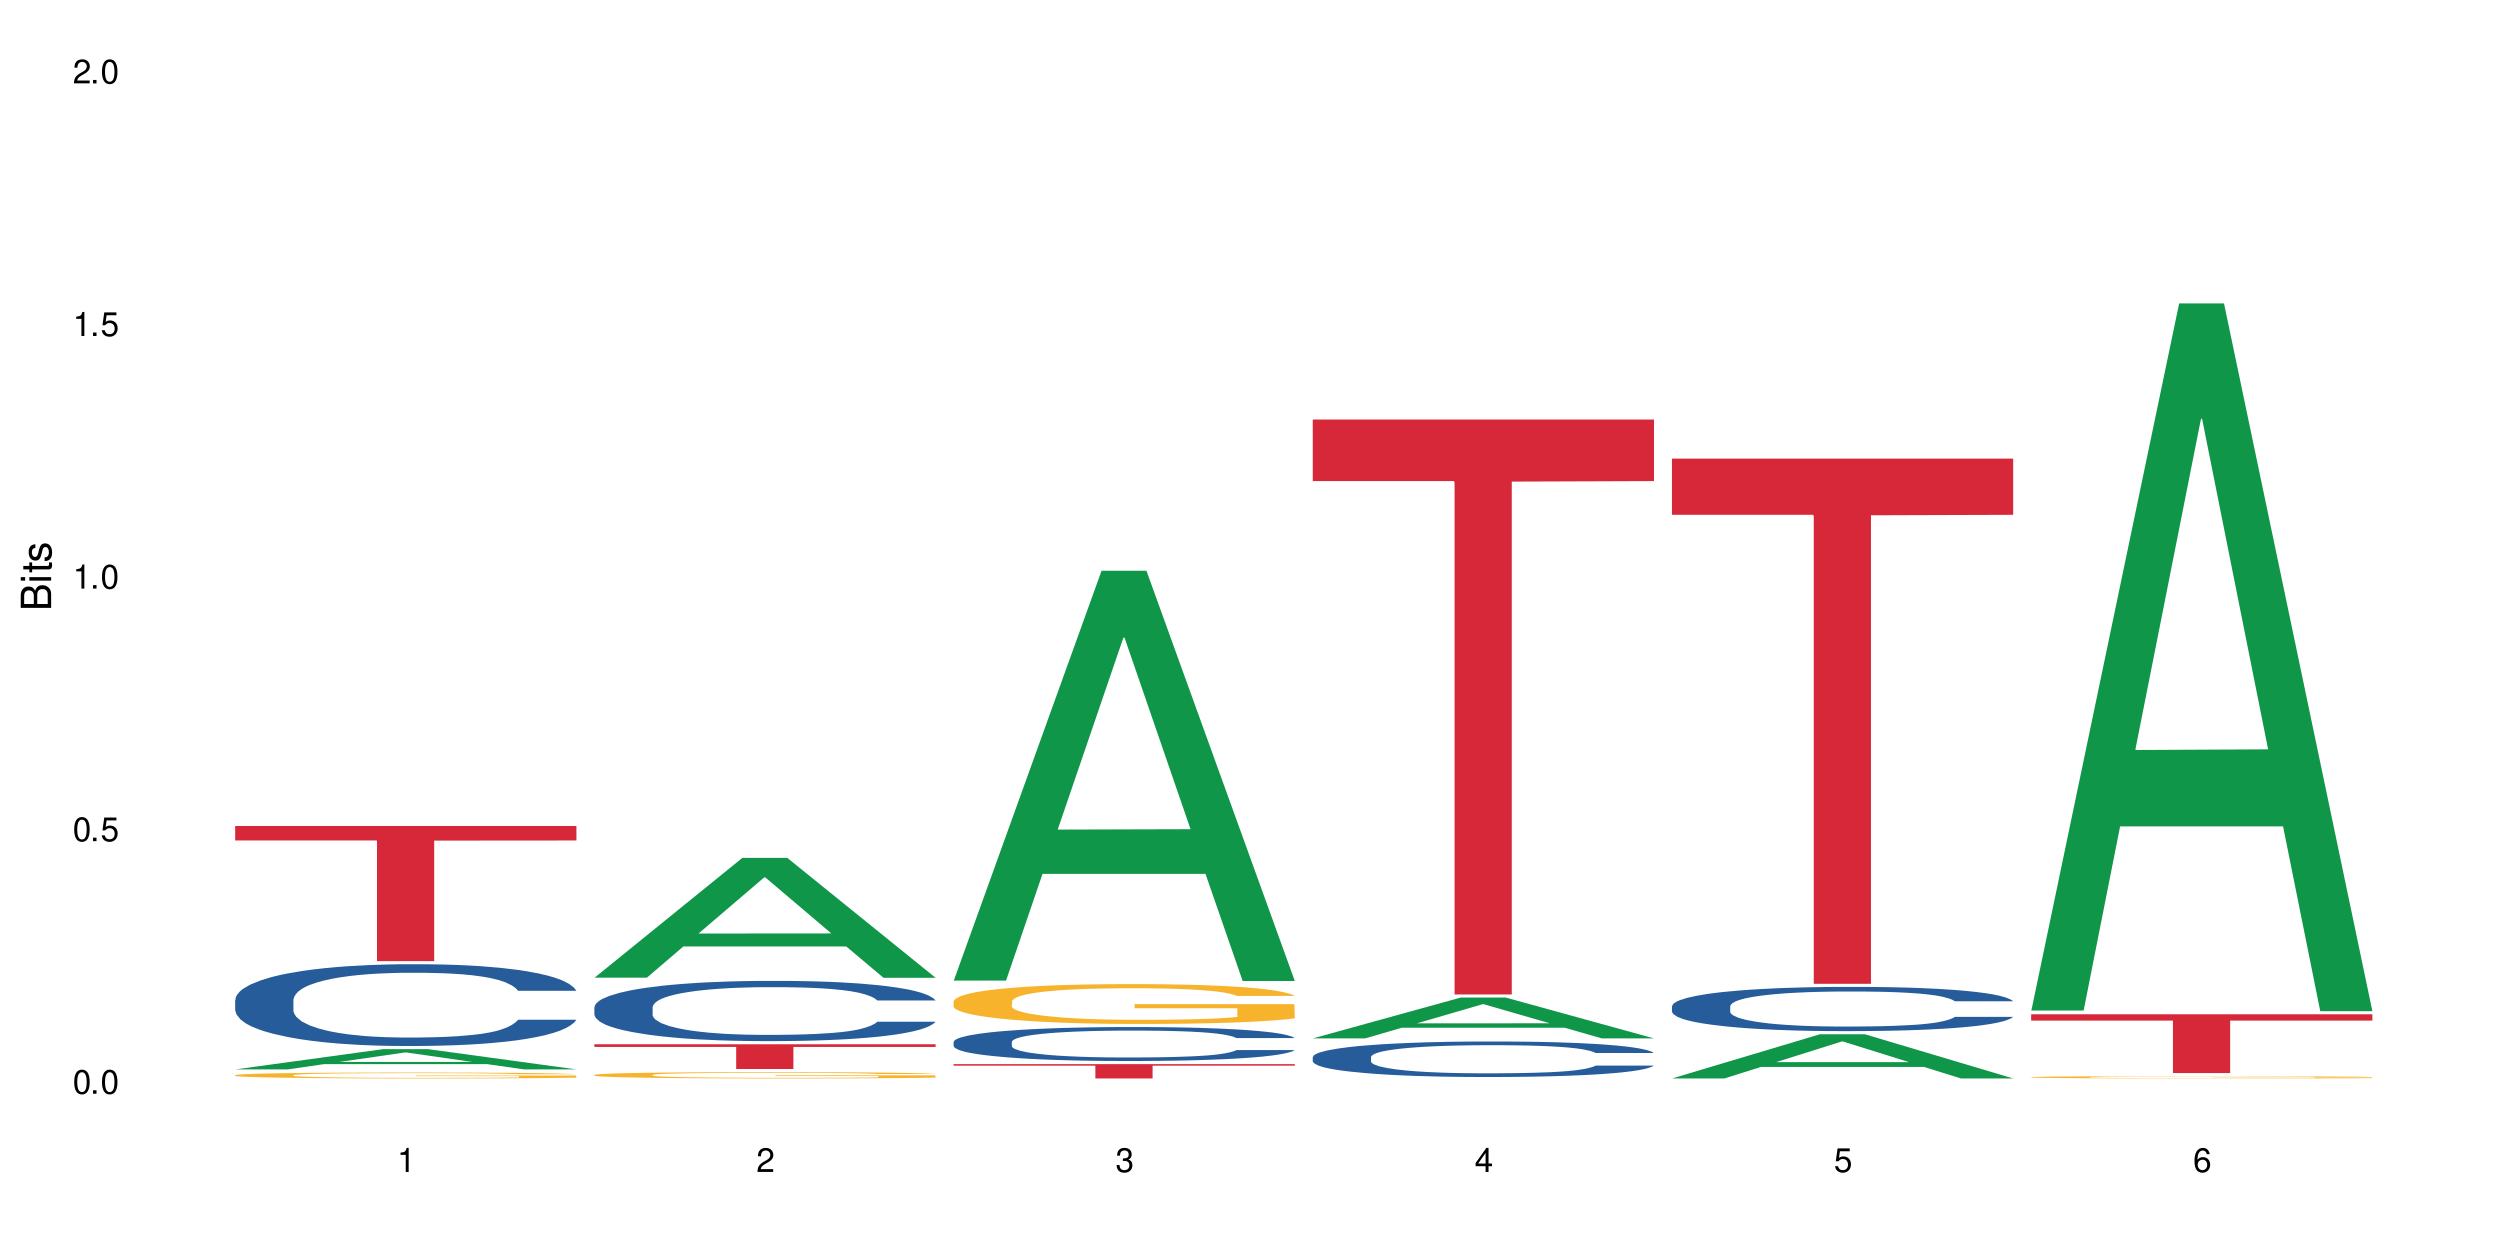 <?xml version="1.0" encoding="UTF-8"?>
<svg xmlns="http://www.w3.org/2000/svg" xmlns:xlink="http://www.w3.org/1999/xlink" width="720" height="360" viewBox="0 0 720 360">
<defs>
<g>
<g id="glyph-0-0">
</g>
<g id="glyph-0-1">
<path d="M 2.641 -6.938 C 2 -6.938 1.422 -6.656 1.078 -6.172 C 0.641 -5.562 0.406 -4.641 0.406 -3.359 C 0.406 -1.016 1.188 0.219 2.641 0.219 C 4.078 0.219 4.859 -1.016 4.859 -3.297 C 4.859 -4.641 4.656 -5.547 4.203 -6.172 C 3.844 -6.656 3.281 -6.938 2.641 -6.938 Z M 2.641 -6.188 C 3.547 -6.188 4 -5.25 4 -3.375 C 4 -1.406 3.562 -0.484 2.625 -0.484 C 1.734 -0.484 1.281 -1.438 1.281 -3.344 C 1.281 -5.25 1.734 -6.188 2.641 -6.188 Z M 2.641 -6.188 "/>
</g>
<g id="glyph-0-2">
<path d="M 1.828 -1 L 0.828 -1 L 0.828 0 L 1.828 0 Z M 1.828 -1 "/>
</g>
<g id="glyph-0-3">
<path d="M 4.562 -6.797 L 1.062 -6.797 L 0.547 -3.094 L 1.328 -3.094 C 1.719 -3.562 2.047 -3.734 2.578 -3.734 C 3.484 -3.734 4.062 -3.109 4.062 -2.094 C 4.062 -1.125 3.484 -0.531 2.578 -0.531 C 1.828 -0.531 1.375 -0.906 1.188 -1.672 L 0.328 -1.672 C 0.453 -1.109 0.547 -0.844 0.75 -0.594 C 1.125 -0.078 1.828 0.219 2.594 0.219 C 3.969 0.219 4.922 -0.781 4.922 -2.219 C 4.922 -3.562 4.031 -4.484 2.719 -4.484 C 2.25 -4.484 1.859 -4.359 1.469 -4.062 L 1.734 -5.969 L 4.562 -5.969 Z M 4.562 -6.797 "/>
</g>
<g id="glyph-0-4">
<path d="M 2.484 -4.938 L 2.484 0 L 3.328 0 L 3.328 -6.938 L 2.766 -6.938 C 2.469 -5.875 2.281 -5.734 0.984 -5.562 L 0.984 -4.938 Z M 2.484 -4.938 "/>
</g>
<g id="glyph-0-5">
<path d="M 4.859 -0.828 L 1.281 -0.828 C 1.359 -1.406 1.672 -1.781 2.5 -2.281 L 3.469 -2.828 C 4.406 -3.344 4.906 -4.062 4.906 -4.906 C 4.906 -5.484 4.672 -6.031 4.266 -6.406 C 3.859 -6.766 3.375 -6.938 2.719 -6.938 C 1.859 -6.938 1.219 -6.625 0.844 -6.031 C 0.609 -5.672 0.5 -5.234 0.484 -4.531 L 1.328 -4.531 C 1.359 -5.016 1.406 -5.281 1.531 -5.516 C 1.75 -5.938 2.188 -6.203 2.703 -6.203 C 3.469 -6.203 4.031 -5.641 4.031 -4.891 C 4.031 -4.344 3.719 -3.859 3.125 -3.516 L 2.234 -3 C 0.812 -2.172 0.406 -1.531 0.328 -0.016 L 4.859 -0.016 Z M 4.859 -0.828 "/>
</g>
<g id="glyph-0-6">
<path d="M 2.125 -3.188 L 2.578 -3.188 C 3.5 -3.188 3.984 -2.766 3.984 -1.922 C 3.984 -1.062 3.469 -0.531 2.594 -0.531 C 1.656 -0.531 1.203 -1 1.156 -2.016 L 0.312 -2.016 C 0.344 -1.453 0.438 -1.094 0.609 -0.781 C 0.953 -0.109 1.625 0.219 2.547 0.219 C 3.953 0.219 4.859 -0.625 4.859 -1.938 C 4.859 -2.828 4.516 -3.297 3.703 -3.594 C 4.344 -3.844 4.656 -4.328 4.656 -5.031 C 4.656 -6.219 3.875 -6.938 2.578 -6.938 C 1.203 -6.938 0.484 -6.172 0.453 -4.703 L 1.297 -4.703 C 1.312 -5.125 1.344 -5.359 1.453 -5.578 C 1.641 -5.969 2.062 -6.203 2.594 -6.203 C 3.344 -6.203 3.797 -5.75 3.797 -5 C 3.797 -4.516 3.609 -4.219 3.25 -4.047 C 3.016 -3.953 2.703 -3.922 2.125 -3.906 Z M 2.125 -3.188 "/>
</g>
<g id="glyph-0-7">
<path d="M 3.141 -1.672 L 3.141 0 L 3.984 0 L 3.984 -1.672 L 4.984 -1.672 L 4.984 -2.438 L 3.984 -2.438 L 3.984 -6.938 L 3.359 -6.938 L 0.266 -2.578 L 0.266 -1.672 Z M 3.141 -2.438 L 1 -2.438 L 3.141 -5.5 Z M 3.141 -2.438 "/>
</g>
<g id="glyph-0-8">
<path d="M 4.781 -5.125 C 4.609 -6.266 3.891 -6.938 2.844 -6.938 C 2.094 -6.938 1.422 -6.578 1.031 -5.953 C 0.594 -5.266 0.406 -4.422 0.406 -3.172 C 0.406 -2 0.578 -1.25 0.984 -0.641 C 1.359 -0.078 1.953 0.219 2.703 0.219 C 3.984 0.219 4.922 -0.75 4.922 -2.094 C 4.922 -3.375 4.062 -4.281 2.844 -4.281 C 2.172 -4.281 1.641 -4.031 1.281 -3.516 C 1.281 -5.234 1.828 -6.188 2.797 -6.188 C 3.391 -6.188 3.797 -5.797 3.938 -5.125 Z M 2.734 -3.531 C 3.547 -3.531 4.062 -2.953 4.062 -2.031 C 4.062 -1.156 3.484 -0.531 2.703 -0.531 C 1.922 -0.531 1.328 -1.188 1.328 -2.078 C 1.328 -2.938 1.906 -3.531 2.734 -3.531 Z M 2.734 -3.531 "/>
</g>
<g id="glyph-1-0">
</g>
<g id="glyph-1-1">
<path d="M 0 -0.953 L 0 -4.891 C 0 -5.719 -0.234 -6.344 -0.734 -6.797 C -1.188 -7.234 -1.812 -7.469 -2.5 -7.469 C -3.547 -7.469 -4.188 -7 -4.625 -5.875 C -4.984 -6.688 -5.625 -7.094 -6.531 -7.094 C -7.172 -7.094 -7.734 -6.859 -8.141 -6.391 C -8.562 -5.922 -8.75 -5.344 -8.75 -4.5 L -8.75 -0.953 Z M -4.984 -2.062 L -7.766 -2.062 L -7.766 -4.219 C -7.766 -4.844 -7.688 -5.203 -7.453 -5.5 C -7.219 -5.812 -6.859 -5.969 -6.375 -5.969 C -5.891 -5.969 -5.531 -5.812 -5.297 -5.5 C -5.062 -5.203 -4.984 -4.844 -4.984 -4.219 Z M -0.984 -2.062 L -4 -2.062 L -4 -4.781 C -4 -5.766 -3.438 -6.359 -2.484 -6.359 C -1.547 -6.359 -0.984 -5.766 -0.984 -4.781 Z M -0.984 -2.062 "/>
</g>
<g id="glyph-1-2">
<path d="M -6.281 -1.797 L -6.281 -0.797 L 0 -0.797 L 0 -1.797 Z M -8.75 -1.797 L -8.75 -0.797 L -7.484 -0.797 L -7.484 -1.797 Z M -8.75 -1.797 "/>
</g>
<g id="glyph-1-3">
<path d="M -6.281 -3.047 L -6.281 -2.016 L -8.016 -2.016 L -8.016 -1.016 L -6.281 -1.016 L -6.281 -0.172 L -5.469 -0.172 L -5.469 -1.016 L -0.719 -1.016 C -0.078 -1.016 0.281 -1.453 0.281 -2.234 C 0.281 -2.5 0.25 -2.719 0.188 -3.047 L -0.641 -3.047 C -0.609 -2.906 -0.594 -2.766 -0.594 -2.562 C -0.594 -2.141 -0.719 -2.016 -1.156 -2.016 L -5.469 -2.016 L -5.469 -3.047 Z M -6.281 -3.047 "/>
</g>
<g id="glyph-1-4">
<path d="M -4.531 -5.25 C -5.766 -5.25 -6.469 -4.422 -6.469 -2.969 C -6.469 -1.516 -5.719 -0.562 -4.547 -0.562 C -3.562 -0.562 -3.094 -1.062 -2.734 -2.562 L -2.516 -3.484 C -2.344 -4.188 -2.094 -4.469 -1.641 -4.469 C -1.047 -4.469 -0.641 -3.875 -0.641 -3 C -0.641 -2.453 -0.797 -2 -1.062 -1.75 C -1.25 -1.594 -1.422 -1.531 -1.875 -1.469 L -1.875 -0.406 C -0.422 -0.453 0.281 -1.266 0.281 -2.922 C 0.281 -4.5 -0.5 -5.516 -1.719 -5.516 C -2.656 -5.516 -3.172 -4.984 -3.469 -3.734 L -3.703 -2.766 C -3.891 -1.953 -4.156 -1.609 -4.594 -1.609 C -5.188 -1.609 -5.547 -2.125 -5.547 -2.938 C -5.547 -3.75 -5.203 -4.172 -4.531 -4.203 Z M -4.531 -5.25 "/>
</g>
</g>
</defs>
<rect x="-72" y="-36" width="864" height="432" fill="rgb(100%, 100%, 100%)" fill-opacity="1"/>
<path fill-rule="nonzero" fill="rgb(6.275%, 58.824%, 28.235%)" fill-opacity="1" d="M 67.73 307.988 L 67.836 307.98 L 110.359 302.152 L 123.273 302.152 L 166.008 307.992 L 150.992 307.992 L 140.281 306.469 L 93.352 306.469 L 82.852 307.988 L 67.73 307.988 L 97.863 305.836 L 135.977 305.832 L 116.973 303.105 L 116.766 303.102 L 116.555 303.117 L 97.758 305.832 L 97.863 305.836 Z M 67.73 307.988 "/>
<path fill-rule="nonzero" fill="rgb(14.51%, 36.078%, 60%)" fill-opacity="1" d="M 67.73 287.953 L 67.852 287.934 L 67.852 287.418 L 68.211 286.598 L 69.051 285.566 L 69.887 284.855 L 72.047 283.586 L 75.043 282.359 L 78.156 281.41 L 80.434 280.852 L 82.473 280.422 L 87.145 279.625 L 90.145 279.215 L 93.379 278.852 L 97.332 278.484 L 100.211 278.27 L 106.684 277.926 L 111.477 277.773 L 115.191 277.707 L 123.223 277.707 L 128.016 277.797 L 131.492 277.902 L 135.324 278.074 L 138.562 278.27 L 144.195 278.742 L 149.227 279.344 L 151.504 279.688 L 155.102 280.355 L 157.855 281.004 L 159.773 281.562 L 161.934 282.359 L 163.848 283.328 L 165.289 284.426 L 166.008 285.352 L 149.227 285.352 L 148.391 284.488 L 147.43 283.82 L 145.633 282.938 L 143.836 282.316 L 141.316 281.691 L 139.039 281.281 L 135.926 280.871 L 133.168 280.613 L 130.293 280.422 L 127.535 280.293 L 122.262 280.164 L 116.148 280.164 L 113.871 280.207 L 109.199 280.379 L 106.684 280.527 L 103.086 280.828 L 100.57 281.109 L 97.574 281.539 L 95.535 281.906 L 93.02 282.465 L 91.223 282.961 L 89.184 283.672 L 87.984 284.211 L 86.906 284.812 L 85.949 285.523 L 85.23 286.277 L 84.75 287.07 L 84.508 287.848 L 84.508 291.184 L 84.75 291.957 L 85.348 292.863 L 86.906 294.176 L 89.184 295.316 L 91.82 296.219 L 94.336 296.867 L 95.777 297.168 L 97.691 297.512 L 100.688 297.941 L 105.004 298.371 L 107.52 298.543 L 111.355 298.719 L 115.312 298.805 L 120.586 298.805 L 125.258 298.719 L 128.375 298.609 L 131.609 298.438 L 136.043 298.07 L 138.801 297.727 L 141.199 297.316 L 142.996 296.91 L 144.195 296.562 L 145.992 295.898 L 147.43 295.164 L 148.508 294.41 L 149.227 293.68 L 166.008 293.68 L 165.289 294.543 L 164.207 295.379 L 163.129 296.004 L 161.453 296.758 L 159.535 297.426 L 156.777 298.18 L 154.5 298.672 L 151.504 299.211 L 148.75 299.621 L 145.754 299.988 L 141.316 300.418 L 138.441 300.633 L 135.324 300.828 L 131.609 301 L 126.938 301.148 L 121.902 301.234 L 117.227 301.258 L 112.195 301.215 L 108.48 301.129 L 103.566 300.934 L 97.453 300.547 L 93.02 300.137 L 89.543 299.727 L 86.547 299.297 L 83.191 298.719 L 78.875 297.77 L 76.238 297.039 L 74.441 296.434 L 72.406 295.598 L 70.969 294.844 L 69.289 293.637 L 68.09 292.109 L 67.73 290.926 Z M 67.73 287.953 "/>
<path fill-rule="nonzero" fill="rgb(96.863%, 70.196%, 16.863%)" fill-opacity="1" d="M 67.73 309.621 L 67.852 309.621 L 67.852 309.59 L 68.332 309.52 L 69.527 309.422 L 71.086 309.344 L 72.766 309.281 L 73.844 309.246 L 75.641 309.199 L 77.199 309.164 L 81.152 309.094 L 86.188 309.031 L 88.945 309 L 92.059 308.977 L 96.496 308.945 L 98.531 308.934 L 104.766 308.91 L 111.836 308.895 L 119.625 308.891 L 123.223 308.891 L 128.133 308.898 L 134.848 308.914 L 138.68 308.93 L 141.676 308.945 L 144.793 308.965 L 148.629 308.996 L 152.223 309.035 L 155.102 309.07 L 157.977 309.117 L 160.375 309.168 L 162.41 309.223 L 164.207 309.289 L 165.289 309.344 L 166.008 309.398 L 149.348 309.398 L 148.391 309.344 L 147.309 309.301 L 145.512 309.25 L 143.715 309.211 L 141.918 309.184 L 138.562 309.141 L 135.684 309.117 L 132.09 309.094 L 128.613 309.082 L 124.66 309.07 L 115.91 309.07 L 110.156 309.078 L 106.801 309.094 L 104.406 309.105 L 101.047 309.129 L 99.012 309.148 L 97.812 309.16 L 94.219 309.207 L 91.82 309.25 L 90.504 309.281 L 88.824 309.328 L 87.625 309.371 L 86.309 309.434 L 85.59 309.48 L 84.629 309.586 L 84.508 309.867 L 84.871 309.926 L 85.59 309.992 L 86.547 310.047 L 87.984 310.105 L 89.422 310.152 L 91.941 310.211 L 94.098 310.254 L 95.777 310.281 L 99.012 310.32 L 100.328 310.336 L 103.445 310.363 L 106.684 310.387 L 110.637 310.406 L 113.633 310.414 L 118.426 310.422 L 124.539 310.422 L 131.73 310.414 L 136.285 310.398 L 139.398 310.387 L 141.438 310.375 L 143.953 310.359 L 145.754 310.344 L 147.43 310.328 L 149.469 310.301 L 149.469 309.926 L 119.863 309.926 L 119.863 309.75 L 165.887 309.75 L 166.008 310.359 L 163.488 310.402 L 160.375 310.441 L 157.379 310.473 L 154.262 310.5 L 149.828 310.531 L 146.23 310.547 L 140.719 310.57 L 135.684 310.586 L 130.41 310.594 L 125.738 310.598 L 120.223 310.602 L 115.312 310.598 L 110.039 310.586 L 105.844 310.574 L 102.008 310.559 L 98.172 310.539 L 93.379 310.508 L 90.262 310.48 L 87.027 310.445 L 83.789 310.406 L 80.914 310.367 L 77.078 310.297 L 75.043 310.25 L 73.125 310.195 L 71.688 310.148 L 70.367 310.094 L 69.41 310.039 L 68.449 309.969 L 67.969 309.914 L 67.73 309.867 Z M 67.73 309.621 "/>
<path fill-rule="nonzero" fill="rgb(83.922%, 15.686%, 22.353%)" fill-opacity="1" d="M 67.73 237.891 L 166.008 237.891 L 166.008 242.059 L 125.047 242.094 L 125.047 276.812 L 108.57 276.812 L 108.57 242.133 L 108.332 242.059 L 67.73 242.059 Z M 67.73 237.891 "/>
<path fill-rule="nonzero" fill="rgb(6.275%, 58.824%, 28.235%)" fill-opacity="1" d="M 171.18 281.574 L 171.285 281.539 L 213.809 247.062 L 226.723 247.062 L 269.453 281.605 L 254.441 281.605 L 243.73 272.59 L 196.797 272.59 L 186.297 281.574 L 171.18 281.574 L 201.312 268.859 L 239.426 268.828 L 220.422 252.707 L 220.211 252.676 L 220 252.773 L 201.207 268.828 L 201.312 268.859 Z M 171.18 281.574 "/>
<path fill-rule="nonzero" fill="rgb(14.51%, 36.078%, 60%)" fill-opacity="1" d="M 171.18 290.047 L 171.297 290.031 L 171.297 289.652 L 171.66 289.051 L 172.496 288.289 L 173.336 287.766 L 175.492 286.828 L 178.488 285.926 L 181.605 285.227 L 183.883 284.816 L 185.922 284.5 L 190.594 283.914 L 193.59 283.613 L 196.828 283.344 L 200.781 283.074 L 203.656 282.914 L 210.129 282.66 L 214.922 282.551 L 218.641 282.5 L 226.668 282.5 L 231.461 282.566 L 234.938 282.645 L 238.773 282.77 L 242.008 282.914 L 247.641 283.262 L 252.676 283.707 L 254.953 283.961 L 258.547 284.453 L 261.305 284.926 L 263.223 285.34 L 265.379 285.926 L 267.297 286.641 L 268.734 287.449 L 269.453 288.129 L 252.676 288.129 L 251.836 287.496 L 250.879 287.004 L 249.082 286.355 L 247.281 285.895 L 244.766 285.434 L 242.488 285.133 L 239.371 284.832 L 236.617 284.641 L 233.738 284.5 L 230.984 284.402 L 225.711 284.309 L 219.598 284.309 L 217.32 284.34 L 212.645 284.469 L 210.129 284.578 L 206.535 284.801 L 204.016 285.008 L 201.02 285.324 L 198.984 285.594 L 196.469 286.004 L 194.668 286.371 L 192.633 286.895 L 191.434 287.289 L 190.355 287.734 L 189.395 288.258 L 188.676 288.812 L 188.199 289.398 L 187.957 289.969 L 187.957 292.426 L 188.199 292.996 L 188.797 293.664 L 190.355 294.629 L 192.633 295.469 L 195.27 296.137 L 197.785 296.613 L 199.223 296.832 L 201.141 297.086 L 204.137 297.406 L 208.453 297.723 L 210.969 297.848 L 214.805 297.977 L 218.758 298.039 L 224.031 298.039 L 228.707 297.977 L 231.82 297.895 L 235.059 297.77 L 239.492 297.5 L 242.25 297.246 L 244.645 296.945 L 246.445 296.645 L 247.641 296.391 L 249.441 295.898 L 250.879 295.359 L 251.957 294.805 L 252.676 294.266 L 269.453 294.266 L 268.734 294.898 L 267.656 295.52 L 266.578 295.977 L 264.898 296.531 L 262.984 297.023 L 260.227 297.578 L 257.949 297.945 L 254.953 298.34 L 252.195 298.641 L 249.199 298.91 L 244.766 299.227 L 241.891 299.387 L 238.773 299.527 L 235.059 299.656 L 230.383 299.766 L 225.352 299.832 L 220.676 299.848 L 215.645 299.812 L 211.926 299.75 L 207.012 299.609 L 200.902 299.324 L 196.469 299.023 L 192.992 298.719 L 189.996 298.402 L 186.641 297.977 L 182.324 297.277 L 179.688 296.738 L 177.891 296.293 L 175.852 295.676 L 174.414 295.121 L 172.738 294.234 L 171.539 293.109 L 171.18 292.234 Z M 171.18 290.047 "/>
<path fill-rule="nonzero" fill="rgb(96.863%, 70.196%, 16.863%)" fill-opacity="1" d="M 171.18 309.555 L 171.297 309.555 L 171.297 309.52 L 171.777 309.445 L 172.977 309.344 L 174.535 309.258 L 176.211 309.191 L 177.293 309.156 L 179.09 309.105 L 180.648 309.07 L 184.602 308.992 L 189.637 308.926 L 192.391 308.895 L 195.508 308.867 L 199.941 308.832 L 201.98 308.82 L 208.211 308.797 L 215.281 308.777 L 223.074 308.773 L 226.668 308.777 L 231.582 308.781 L 238.293 308.801 L 242.129 308.816 L 245.125 308.832 L 248.242 308.855 L 252.078 308.891 L 255.672 308.93 L 258.547 308.969 L 261.426 309.02 L 263.82 309.074 L 265.859 309.129 L 267.656 309.199 L 268.734 309.258 L 269.453 309.316 L 252.797 309.316 L 251.836 309.258 L 250.758 309.215 L 248.961 309.16 L 247.164 309.117 L 245.363 309.086 L 242.008 309.043 L 239.133 309.016 L 235.539 308.992 L 232.062 308.98 L 228.105 308.969 L 225.711 308.965 L 219.359 308.965 L 213.605 308.977 L 210.25 308.992 L 207.852 309.004 L 204.496 309.027 L 202.461 309.051 L 201.262 309.062 L 197.664 309.113 L 195.27 309.16 L 193.949 309.191 L 192.273 309.242 L 191.074 309.289 L 189.754 309.355 L 189.035 309.402 L 188.078 309.516 L 187.957 309.816 L 188.316 309.883 L 189.035 309.949 L 189.996 310.008 L 191.434 310.074 L 192.871 310.121 L 195.387 310.188 L 197.547 310.23 L 199.223 310.258 L 202.461 310.305 L 203.777 310.316 L 206.895 310.348 L 210.129 310.371 L 214.086 310.391 L 217.082 310.402 L 221.875 310.41 L 227.988 310.41 L 235.18 310.398 L 239.73 310.387 L 242.848 310.375 L 244.887 310.363 L 247.402 310.344 L 249.199 310.328 L 250.879 310.309 L 252.914 310.281 L 252.914 309.883 L 223.312 309.879 L 223.312 309.691 L 269.336 309.691 L 269.453 310.344 L 266.938 310.387 L 263.82 310.43 L 260.824 310.465 L 257.711 310.492 L 253.273 310.523 L 249.68 310.543 L 244.168 310.566 L 239.133 310.582 L 233.859 310.594 L 229.184 310.598 L 223.672 310.602 L 218.758 310.598 L 213.484 310.586 L 209.289 310.574 L 205.457 310.555 L 201.621 310.535 L 196.828 310.5 L 193.711 310.473 L 190.473 310.438 L 187.238 310.395 L 184.363 310.352 L 182.445 310.316 L 180.527 310.273 L 178.488 310.227 L 176.57 310.168 L 175.133 310.117 L 173.816 310.059 L 172.855 310.004 L 171.898 309.93 L 171.418 309.867 L 171.18 309.816 Z M 171.18 309.555 "/>
<path fill-rule="nonzero" fill="rgb(83.922%, 15.686%, 22.353%)" fill-opacity="1" d="M 171.18 300.742 L 269.453 300.742 L 269.453 301.508 L 228.496 301.512 L 228.496 307.879 L 212.02 307.879 L 212.02 301.52 L 211.777 301.508 L 171.18 301.508 Z M 171.18 300.742 "/>
<path fill-rule="nonzero" fill="rgb(6.275%, 58.824%, 28.235%)" fill-opacity="1" d="M 274.629 282.41 L 274.73 282.301 L 317.254 164.363 L 330.168 164.363 L 372.902 282.523 L 357.887 282.523 L 347.18 251.68 L 300.246 251.68 L 289.746 282.41 L 274.629 282.41 L 304.762 238.922 L 342.875 238.809 L 323.871 183.668 L 323.66 183.559 L 323.449 183.891 L 304.656 238.809 L 304.762 238.922 Z M 274.629 282.41 "/>
<path fill-rule="nonzero" fill="rgb(14.51%, 36.078%, 60%)" fill-opacity="1" d="M 274.629 300.047 L 274.746 300.039 L 274.746 299.824 L 275.105 299.484 L 275.945 299.059 L 276.785 298.762 L 278.941 298.234 L 281.938 297.727 L 285.055 297.332 L 287.332 297.102 L 289.367 296.922 L 294.043 296.59 L 297.039 296.422 L 300.273 296.27 L 304.23 296.117 L 307.105 296.027 L 313.578 295.887 L 318.371 295.824 L 322.086 295.797 L 330.117 295.797 L 334.91 295.832 L 338.387 295.879 L 342.223 295.949 L 345.457 296.027 L 351.09 296.227 L 356.125 296.477 L 358.402 296.617 L 361.996 296.895 L 364.754 297.164 L 366.672 297.395 L 368.828 297.727 L 370.746 298.129 L 372.184 298.582 L 372.902 298.969 L 356.125 298.969 L 355.285 298.609 L 354.324 298.332 L 352.527 297.969 L 350.73 297.707 L 348.215 297.449 L 345.938 297.281 L 342.82 297.109 L 340.062 297.004 L 337.188 296.922 L 334.43 296.867 L 329.156 296.816 L 323.047 296.816 L 320.77 296.832 L 316.094 296.906 L 313.578 296.969 L 309.98 297.094 L 307.465 297.207 L 304.469 297.387 L 302.434 297.539 L 299.914 297.77 L 298.117 297.977 L 296.078 298.27 L 294.883 298.496 L 293.801 298.746 L 292.844 299.039 L 292.125 299.352 L 291.645 299.684 L 291.406 300.004 L 291.406 301.387 L 291.645 301.711 L 292.246 302.086 L 293.801 302.629 L 296.078 303.102 L 298.715 303.477 L 301.234 303.746 L 302.672 303.871 L 304.59 304.016 L 307.586 304.191 L 311.898 304.371 L 314.418 304.441 L 318.25 304.516 L 322.207 304.551 L 327.48 304.551 L 332.152 304.516 L 335.27 304.469 L 338.508 304.398 L 342.941 304.246 L 345.695 304.102 L 348.094 303.934 L 349.891 303.766 L 351.09 303.621 L 352.887 303.344 L 354.324 303.039 L 355.406 302.727 L 356.125 302.426 L 372.902 302.426 L 372.184 302.781 L 371.105 303.129 L 370.027 303.387 L 368.348 303.703 L 366.43 303.977 L 363.676 304.289 L 361.398 304.496 L 358.402 304.719 L 355.645 304.891 L 352.648 305.039 L 348.215 305.219 L 345.336 305.309 L 342.223 305.391 L 338.508 305.461 L 333.832 305.523 L 328.797 305.559 L 324.125 305.566 L 319.09 305.551 L 315.375 305.516 L 310.461 305.434 L 304.348 305.273 L 299.914 305.105 L 296.438 304.934 L 293.441 304.754 L 290.086 304.516 L 285.773 304.121 L 283.137 303.816 L 281.34 303.566 L 279.301 303.219 L 277.863 302.906 L 276.184 302.406 L 274.988 301.773 L 274.629 301.281 Z M 274.629 300.047 "/>
<path fill-rule="nonzero" fill="rgb(96.863%, 70.196%, 16.863%)" fill-opacity="1" d="M 274.629 288.336 L 274.746 288.324 L 274.746 288.117 L 275.227 287.645 L 276.426 286.992 L 277.984 286.461 L 279.66 286.039 L 280.738 285.82 L 282.535 285.504 L 284.094 285.273 L 288.051 284.801 L 293.082 284.363 L 295.84 284.172 L 298.957 283.996 L 303.391 283.797 L 305.43 283.723 L 311.66 283.555 L 318.73 283.449 L 326.52 283.418 L 330.117 283.43 L 335.031 283.473 L 341.742 283.586 L 345.578 283.691 L 348.574 283.797 L 351.688 283.934 L 355.523 284.141 L 359.121 284.395 L 361.996 284.645 L 364.871 284.961 L 367.27 285.297 L 369.309 285.664 L 371.105 286.102 L 372.184 286.469 L 372.902 286.836 L 356.242 286.836 L 355.285 286.469 L 354.207 286.188 L 352.41 285.84 L 350.609 285.59 L 348.812 285.391 L 345.457 285.117 L 342.582 284.949 L 338.984 284.801 L 335.512 284.707 L 331.555 284.645 L 329.156 284.625 L 322.805 284.625 L 317.055 284.699 L 313.699 284.781 L 311.301 284.867 L 307.945 285.023 L 305.906 285.148 L 304.707 285.234 L 301.113 285.559 L 298.715 285.852 L 297.398 286.051 L 295.719 286.363 L 294.523 286.648 L 293.203 287.066 L 292.484 287.383 L 291.527 288.094 L 291.406 289.984 L 291.766 290.383 L 292.484 290.812 L 293.441 291.188 L 294.883 291.586 L 296.32 291.891 L 298.836 292.301 L 300.992 292.574 L 302.672 292.75 L 305.906 293.035 L 307.227 293.129 L 310.34 293.316 L 313.578 293.465 L 317.531 293.59 L 320.527 293.652 L 325.324 293.703 L 331.434 293.703 L 338.625 293.641 L 343.18 293.559 L 346.297 293.473 L 348.332 293.402 L 350.852 293.285 L 352.648 293.18 L 354.324 293.066 L 356.363 292.887 L 356.363 290.383 L 326.762 290.371 L 326.762 289.195 L 372.781 289.188 L 372.902 293.285 L 370.387 293.57 L 367.27 293.84 L 364.273 294.051 L 361.156 294.23 L 356.723 294.43 L 353.129 294.555 L 347.613 294.699 L 342.582 294.797 L 337.309 294.859 L 332.633 294.891 L 327.121 294.898 L 322.207 294.879 L 316.934 294.816 L 312.738 294.734 L 308.902 294.629 L 305.07 294.492 L 300.273 294.27 L 297.16 294.094 L 293.922 293.871 L 290.688 293.609 L 287.809 293.328 L 285.895 293.105 L 283.977 292.855 L 281.938 292.543 L 280.02 292.184 L 278.582 291.859 L 277.262 291.492 L 276.305 291.145 L 275.348 290.676 L 274.867 290.297 L 274.629 289.973 Z M 274.629 288.336 "/>
<path fill-rule="nonzero" fill="rgb(83.922%, 15.686%, 22.353%)" fill-opacity="1" d="M 274.629 306.465 L 372.902 306.465 L 372.902 306.906 L 331.945 306.91 L 331.945 310.602 L 315.465 310.602 L 315.465 306.914 L 315.227 306.906 L 274.629 306.906 Z M 274.629 306.465 "/>
<path fill-rule="nonzero" fill="rgb(6.275%, 58.824%, 28.235%)" fill-opacity="1" d="M 378.074 299.051 L 378.18 299.039 L 420.703 287.293 L 433.617 287.293 L 476.352 299.062 L 461.336 299.062 L 450.625 295.988 L 403.695 295.988 L 393.195 299.051 L 378.074 299.051 L 408.207 294.719 L 446.32 294.707 L 427.316 289.215 L 427.109 289.203 L 426.898 289.238 L 408.105 294.707 L 408.207 294.719 Z M 378.074 299.051 "/>
<path fill-rule="nonzero" fill="rgb(14.51%, 36.078%, 60%)" fill-opacity="1" d="M 378.074 304.406 L 378.195 304.395 L 378.195 304.172 L 378.555 303.816 L 379.395 303.367 L 380.23 303.059 L 382.391 302.508 L 385.387 301.977 L 388.5 301.562 L 390.777 301.32 L 392.816 301.133 L 397.492 300.789 L 400.488 300.613 L 403.723 300.453 L 407.676 300.293 L 410.555 300.199 L 417.027 300.051 L 421.82 299.984 L 425.535 299.957 L 433.566 299.957 L 438.359 299.996 L 441.836 300.043 L 445.668 300.117 L 448.906 300.199 L 454.539 300.406 L 459.57 300.668 L 461.848 300.816 L 465.445 301.105 L 468.199 301.387 L 470.117 301.629 L 472.277 301.977 L 474.191 302.395 L 475.633 302.871 L 476.352 303.273 L 459.57 303.273 L 458.734 302.898 L 457.773 302.609 L 455.977 302.227 L 454.18 301.957 L 451.66 301.688 L 449.383 301.508 L 446.27 301.332 L 443.512 301.219 L 440.637 301.133 L 437.879 301.078 L 432.605 301.023 L 426.492 301.023 L 424.215 301.043 L 419.543 301.117 L 417.027 301.18 L 413.43 301.312 L 410.914 301.434 L 407.918 301.621 L 405.879 301.781 L 403.363 302.023 L 401.566 302.238 L 399.527 302.547 L 398.328 302.777 L 397.25 303.039 L 396.293 303.348 L 395.574 303.676 L 395.094 304.02 L 394.855 304.359 L 394.855 305.805 L 395.094 306.141 L 395.691 306.535 L 397.25 307.105 L 399.527 307.598 L 402.164 307.992 L 404.68 308.273 L 406.121 308.402 L 408.035 308.551 L 411.035 308.738 L 415.348 308.926 L 417.863 309 L 421.699 309.074 L 425.656 309.113 L 430.93 309.113 L 435.602 309.074 L 438.719 309.027 L 441.953 308.953 L 446.387 308.797 L 449.145 308.645 L 451.543 308.469 L 453.34 308.289 L 454.539 308.141 L 456.336 307.852 L 457.773 307.535 L 458.852 307.207 L 459.57 306.891 L 476.352 306.891 L 475.633 307.262 L 474.555 307.629 L 473.473 307.898 L 471.797 308.227 L 469.879 308.516 L 467.121 308.844 L 464.844 309.059 L 461.848 309.289 L 459.094 309.469 L 456.098 309.625 L 451.66 309.812 L 448.785 309.906 L 445.668 309.992 L 441.953 310.066 L 437.281 310.133 L 432.246 310.168 L 427.574 310.176 L 422.539 310.16 L 418.824 310.121 L 413.91 310.039 L 407.797 309.871 L 403.363 309.691 L 399.887 309.516 L 396.891 309.328 L 393.535 309.074 L 389.223 308.664 L 386.586 308.348 L 384.785 308.086 L 382.75 307.723 L 381.312 307.395 L 379.633 306.871 L 378.434 306.207 L 378.074 305.695 Z M 378.074 304.406 "/>
<path fill-rule="nonzero" fill="rgb(83.922%, 15.686%, 22.353%)" fill-opacity="1" d="M 378.074 120.828 L 476.352 120.828 L 476.352 138.551 L 435.391 138.703 L 435.391 286.398 L 418.914 286.398 L 418.914 138.859 L 418.676 138.551 L 378.074 138.551 Z M 378.074 120.828 "/>
<path fill-rule="nonzero" fill="rgb(6.275%, 58.824%, 28.235%)" fill-opacity="1" d="M 481.523 310.59 L 481.629 310.574 L 524.152 297.863 L 537.066 297.863 L 579.797 310.602 L 564.785 310.602 L 554.074 307.273 L 507.141 307.273 L 496.641 310.59 L 481.523 310.59 L 511.656 305.898 L 549.77 305.887 L 530.766 299.945 L 530.555 299.934 L 530.348 299.969 L 511.551 305.887 L 511.656 305.898 Z M 481.523 310.59 "/>
<path fill-rule="nonzero" fill="rgb(14.51%, 36.078%, 60%)" fill-opacity="1" d="M 481.523 289.77 L 481.645 289.758 L 481.645 289.48 L 482.004 289.039 L 482.84 288.48 L 483.68 288.094 L 485.836 287.406 L 488.832 286.742 L 491.949 286.23 L 494.227 285.93 L 496.266 285.695 L 500.938 285.266 L 503.934 285.043 L 507.172 284.848 L 511.125 284.648 L 514 284.531 L 520.473 284.344 L 525.27 284.266 L 528.984 284.23 L 537.012 284.23 L 541.809 284.277 L 545.281 284.332 L 549.117 284.426 L 552.352 284.531 L 557.984 284.789 L 563.02 285.113 L 565.297 285.301 L 568.891 285.66 L 571.648 286.012 L 573.566 286.312 L 575.723 286.742 L 577.641 287.27 L 579.078 287.863 L 579.797 288.363 L 563.02 288.363 L 562.18 287.898 L 561.223 287.535 L 559.426 287.059 L 557.625 286.719 L 555.109 286.383 L 552.832 286.16 L 549.715 285.941 L 546.961 285.801 L 544.082 285.695 L 541.328 285.625 L 536.055 285.555 L 529.941 285.555 L 527.664 285.578 L 522.992 285.672 L 520.473 285.754 L 516.879 285.918 L 514.363 286.07 L 511.367 286.301 L 509.328 286.5 L 506.812 286.801 L 505.012 287.07 L 502.977 287.453 L 501.777 287.746 L 500.699 288.07 L 499.738 288.457 L 499.02 288.863 L 498.543 289.293 L 498.301 289.711 L 498.301 291.516 L 498.543 291.938 L 499.141 292.426 L 500.699 293.137 L 502.977 293.754 L 505.613 294.242 L 508.129 294.59 L 509.566 294.754 L 511.484 294.941 L 514.48 295.172 L 518.797 295.406 L 521.312 295.5 L 525.148 295.594 L 529.102 295.641 L 534.375 295.641 L 539.051 295.594 L 542.168 295.535 L 545.402 295.441 L 549.836 295.242 L 552.594 295.059 L 554.988 294.836 L 556.789 294.613 L 557.984 294.43 L 559.785 294.066 L 561.223 293.672 L 562.301 293.266 L 563.02 292.867 L 579.797 292.867 L 579.078 293.332 L 578 293.789 L 576.922 294.125 L 575.246 294.531 L 573.328 294.895 L 570.57 295.301 L 568.293 295.57 L 565.297 295.859 L 562.539 296.082 L 559.543 296.281 L 555.109 296.512 L 552.234 296.629 L 549.117 296.734 L 545.402 296.828 L 540.727 296.906 L 535.695 296.953 L 531.02 296.965 L 525.988 296.941 L 522.27 296.895 L 517.359 296.793 L 511.246 296.582 L 506.812 296.359 L 503.336 296.141 L 500.34 295.906 L 496.984 295.594 L 492.668 295.082 L 490.031 294.684 L 488.234 294.359 L 486.195 293.902 L 484.758 293.496 L 483.082 292.844 L 481.883 292.02 L 481.523 291.379 Z M 481.523 289.77 "/>
<path fill-rule="nonzero" fill="rgb(83.922%, 15.686%, 22.353%)" fill-opacity="1" d="M 481.523 132.074 L 579.797 132.074 L 579.797 148.266 L 538.84 148.406 L 538.84 283.332 L 522.363 283.332 L 522.363 148.547 L 522.121 148.266 L 481.523 148.266 Z M 481.523 132.074 "/>
<path fill-rule="nonzero" fill="rgb(6.275%, 58.824%, 28.235%)" fill-opacity="1" d="M 584.973 291.027 L 585.074 290.836 L 627.598 87.379 L 640.512 87.379 L 683.246 291.219 L 668.23 291.219 L 657.523 238.008 L 610.59 238.008 L 600.09 291.027 L 584.973 291.027 L 615.105 216 L 653.219 215.809 L 634.215 120.684 L 634.004 120.492 L 633.793 121.066 L 615 215.809 L 615.105 216 Z M 584.973 291.027 "/>
<path fill-rule="nonzero" fill="rgb(96.863%, 70.196%, 16.863%)" fill-opacity="1" d="M 584.973 310.223 L 585.09 310.223 L 585.09 310.211 L 585.57 310.184 L 586.77 310.145 L 588.328 310.113 L 590.004 310.09 L 591.082 310.078 L 592.883 310.059 L 594.438 310.047 L 598.395 310.02 L 603.426 309.992 L 606.184 309.98 L 609.301 309.973 L 613.734 309.961 L 615.773 309.957 L 622.004 309.945 L 629.074 309.941 L 636.867 309.938 L 640.461 309.938 L 645.375 309.941 L 652.086 309.949 L 655.922 309.953 L 658.918 309.961 L 662.035 309.969 L 665.867 309.98 L 669.465 309.996 L 672.34 310.008 L 675.215 310.027 L 677.613 310.047 L 679.652 310.066 L 681.449 310.094 L 682.527 310.113 L 683.246 310.137 L 666.586 310.137 L 665.629 310.113 L 664.551 310.098 L 662.754 310.078 L 660.953 310.062 L 659.156 310.051 L 655.801 310.035 L 652.926 310.027 L 649.328 310.02 L 645.855 310.012 L 641.898 310.008 L 633.148 310.008 L 627.398 310.012 L 624.043 310.016 L 621.645 310.023 L 618.289 310.031 L 616.25 310.039 L 615.055 310.043 L 611.457 310.062 L 609.059 310.078 L 607.742 310.09 L 606.062 310.109 L 604.867 310.125 L 603.547 310.148 L 602.828 310.168 L 601.871 310.207 L 601.75 310.316 L 602.109 310.34 L 602.828 310.363 L 603.789 310.387 L 605.227 310.41 L 606.664 310.426 L 609.18 310.449 L 611.336 310.465 L 613.016 310.477 L 616.25 310.492 L 617.57 310.496 L 620.688 310.508 L 623.922 310.516 L 627.875 310.523 L 630.871 310.527 L 635.668 310.531 L 641.777 310.531 L 648.969 310.527 L 653.523 310.523 L 656.641 310.52 L 658.676 310.512 L 661.195 310.508 L 662.992 310.5 L 664.672 310.496 L 666.707 310.484 L 666.707 310.34 L 637.105 310.34 L 637.105 310.27 L 683.125 310.27 L 683.246 310.508 L 680.73 310.523 L 677.613 310.539 L 674.617 310.551 L 671.5 310.562 L 667.066 310.574 L 663.473 310.578 L 657.957 310.59 L 652.926 310.594 L 647.652 310.598 L 642.977 310.598 L 637.465 310.602 L 632.551 310.598 L 627.277 310.594 L 623.082 310.59 L 619.246 310.586 L 615.414 310.578 L 610.617 310.562 L 607.504 310.555 L 604.266 310.539 L 601.031 310.527 L 598.156 310.508 L 596.238 310.496 L 594.32 310.48 L 592.281 310.465 L 590.363 310.445 L 588.926 310.426 L 587.609 310.402 L 586.648 310.383 L 585.691 310.355 L 585.211 310.336 L 584.973 310.316 Z M 584.973 310.223 "/>
<path fill-rule="nonzero" fill="rgb(83.922%, 15.686%, 22.353%)" fill-opacity="1" d="M 584.973 292.113 L 683.246 292.113 L 683.246 293.926 L 642.289 293.941 L 642.289 309.043 L 625.809 309.043 L 625.809 293.957 L 625.57 293.926 L 584.973 293.926 Z M 584.973 292.113 "/>
<g fill="rgb(0%, 0%, 0%)" fill-opacity="1">
<use xlink:href="#glyph-0-1" x="20.965" y="314.993"/>
<use xlink:href="#glyph-0-2" x="25.965" y="314.993"/>
<use xlink:href="#glyph-0-1" x="28.965" y="314.993"/>
</g>
<g fill="rgb(0%, 0%, 0%)" fill-opacity="1">
<use xlink:href="#glyph-0-1" x="20.965" y="242.251"/>
<use xlink:href="#glyph-0-2" x="25.965" y="242.251"/>
<use xlink:href="#glyph-0-3" x="28.965" y="242.251"/>
</g>
<g fill="rgb(0%, 0%, 0%)" fill-opacity="1">
<use xlink:href="#glyph-0-4" x="20.965" y="169.509"/>
<use xlink:href="#glyph-0-2" x="25.965" y="169.509"/>
<use xlink:href="#glyph-0-1" x="28.965" y="169.509"/>
</g>
<g fill="rgb(0%, 0%, 0%)" fill-opacity="1">
<use xlink:href="#glyph-0-4" x="20.965" y="96.767"/>
<use xlink:href="#glyph-0-2" x="25.965" y="96.767"/>
<use xlink:href="#glyph-0-3" x="28.965" y="96.767"/>
</g>
<g fill="rgb(0%, 0%, 0%)" fill-opacity="1">
<use xlink:href="#glyph-0-5" x="20.965" y="24.024"/>
<use xlink:href="#glyph-0-2" x="25.965" y="24.024"/>
<use xlink:href="#glyph-0-1" x="28.965" y="24.024"/>
</g>
<g fill="rgb(0%, 0%, 0%)" fill-opacity="1">
<use xlink:href="#glyph-0-4" x="114.367" y="337.532"/>
</g>
<g fill="rgb(0%, 0%, 0%)" fill-opacity="1">
<use xlink:href="#glyph-0-5" x="217.816" y="337.532"/>
</g>
<g fill="rgb(0%, 0%, 0%)" fill-opacity="1">
<use xlink:href="#glyph-0-6" x="321.266" y="337.532"/>
</g>
<g fill="rgb(0%, 0%, 0%)" fill-opacity="1">
<use xlink:href="#glyph-0-7" x="424.711" y="337.532"/>
</g>
<g fill="rgb(0%, 0%, 0%)" fill-opacity="1">
<use xlink:href="#glyph-0-3" x="528.16" y="337.532"/>
</g>
<g fill="rgb(0%, 0%, 0%)" fill-opacity="1">
<use xlink:href="#glyph-0-8" x="631.609" y="337.532"/>
</g>
<g fill="rgb(0%, 0%, 0%)" fill-opacity="1">
<use xlink:href="#glyph-1-1" x="14.725" y="176.012"/>
<use xlink:href="#glyph-1-2" x="14.725" y="168.012"/>
<use xlink:href="#glyph-1-3" x="14.725" y="165.012"/>
<use xlink:href="#glyph-1-4" x="14.725" y="162.012"/>
</g>
</svg>
